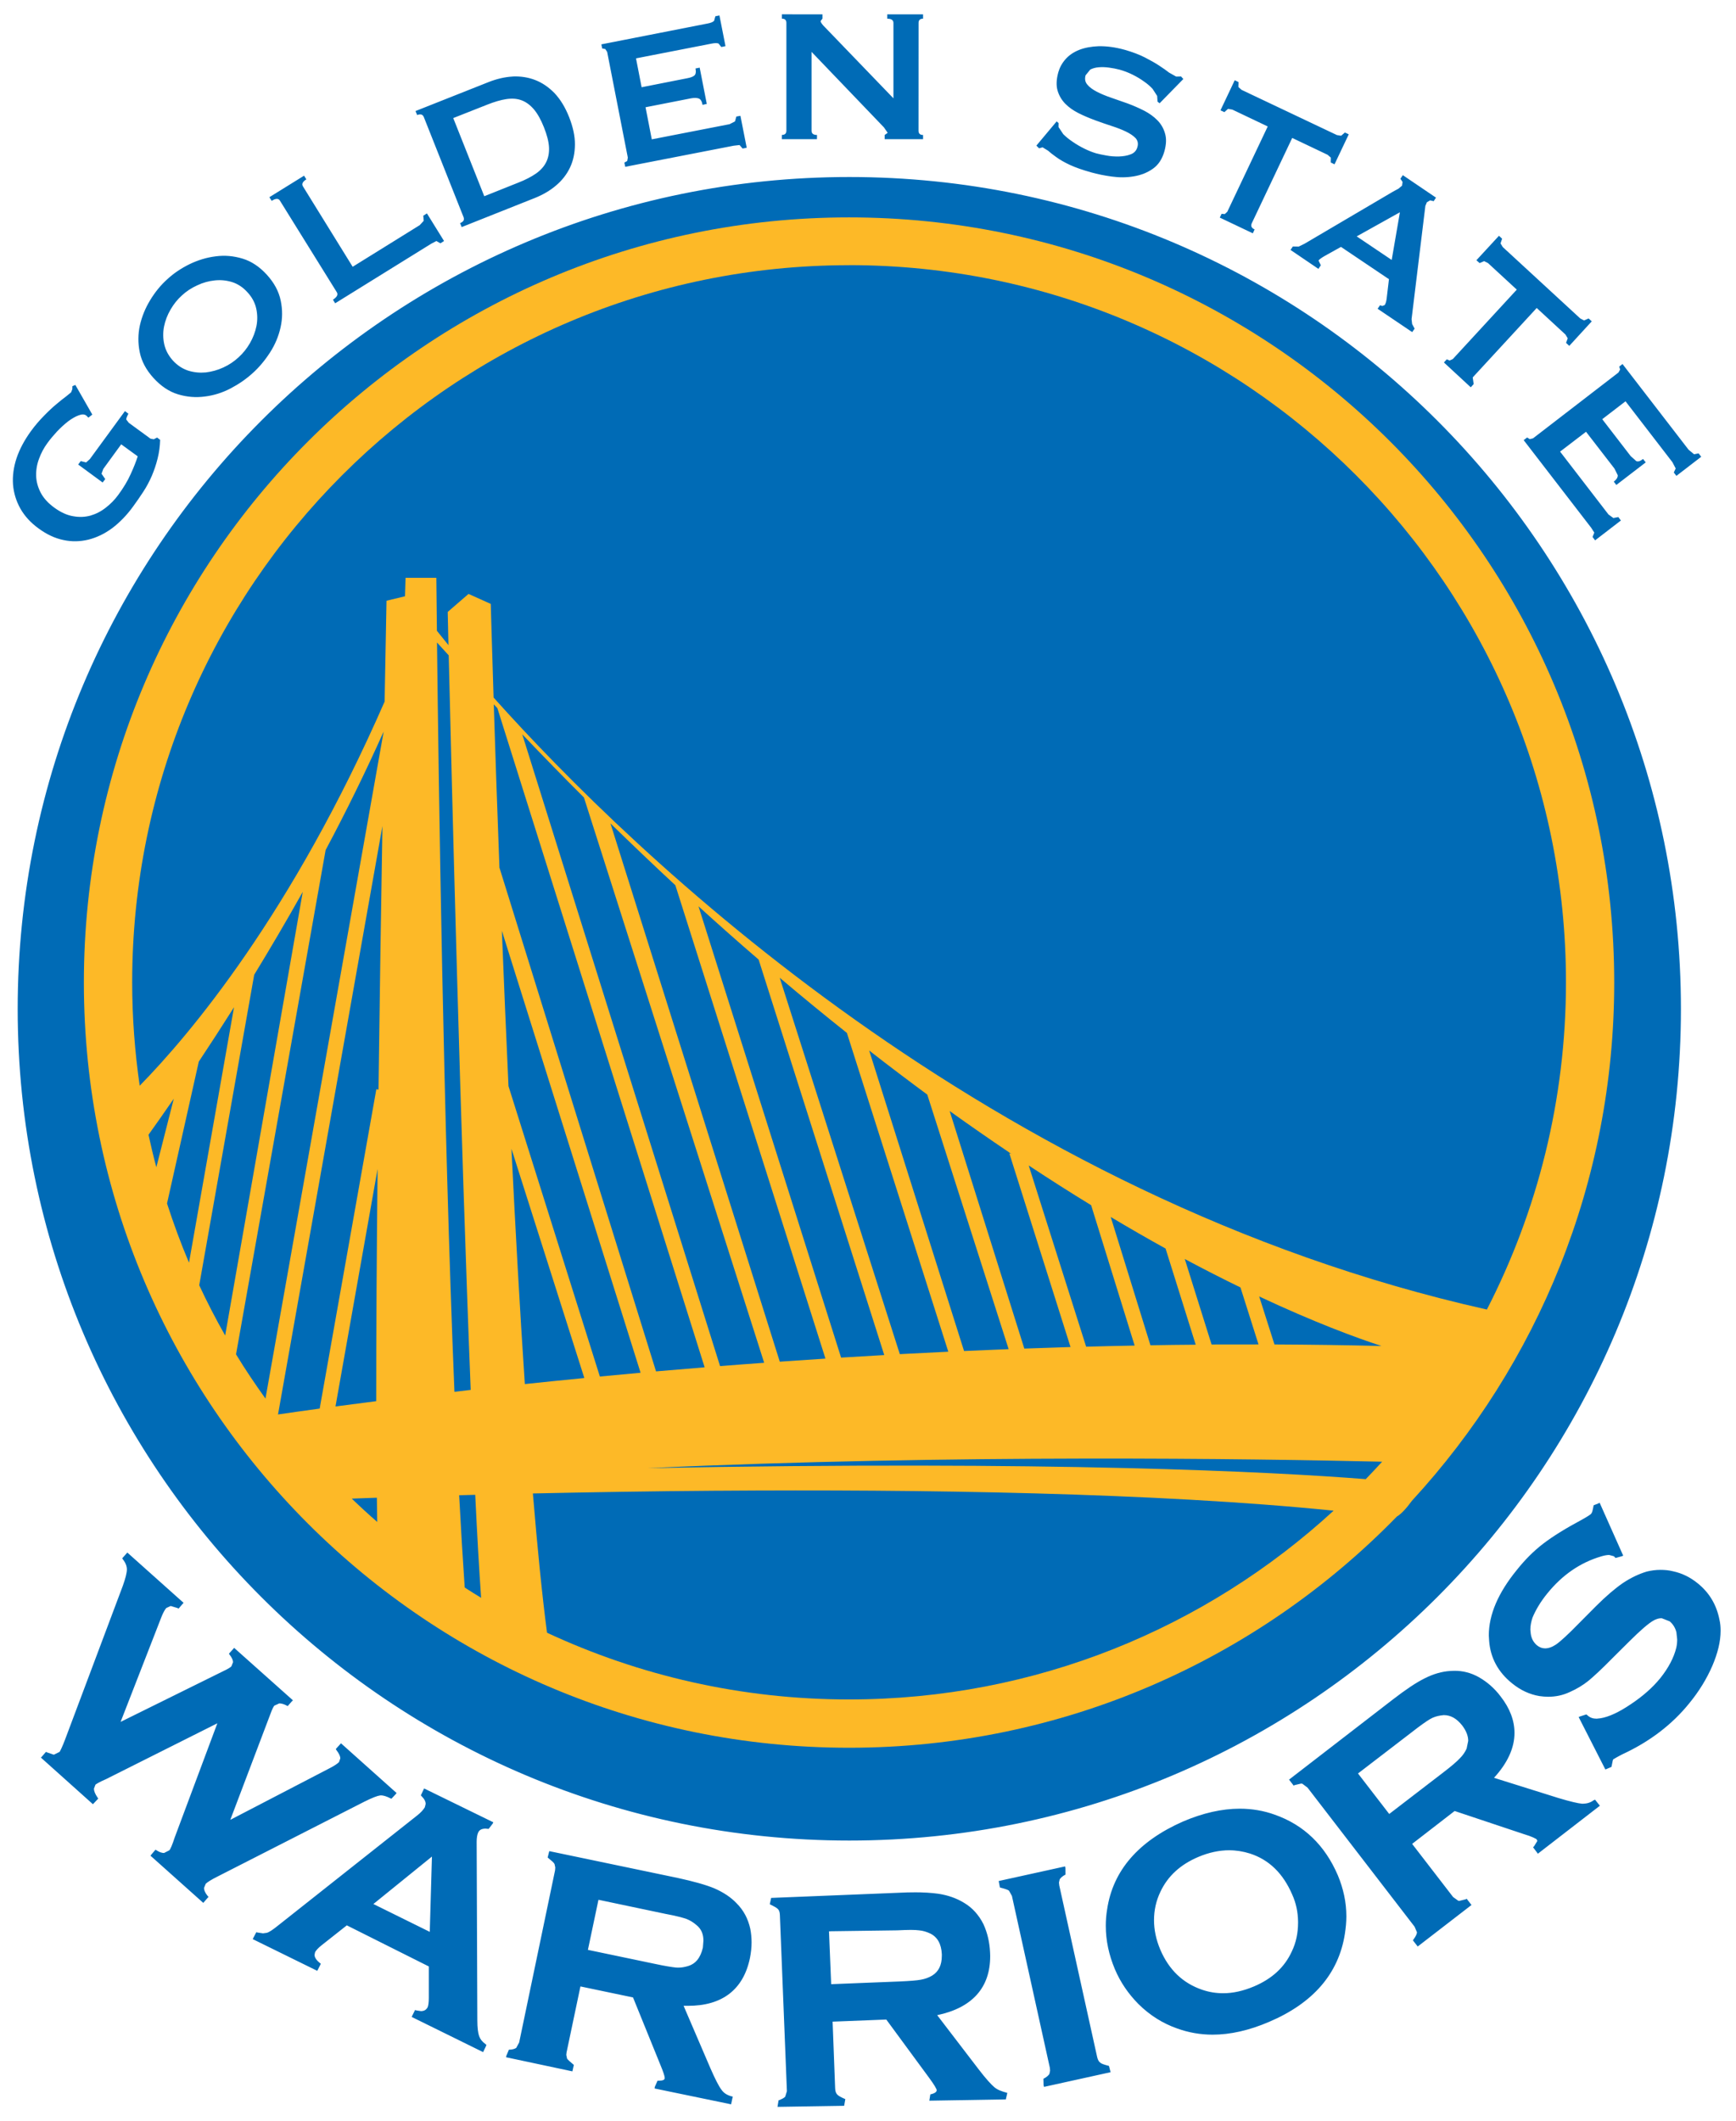 <?xml version="1.0" encoding="UTF-8" standalone="no"?>
<svg xmlns:rdf="http://www.w3.org/1999/02/22-rdf-syntax-ns#" xmlns="http://www.w3.org/2000/svg" xml:space="preserve" height="149.02" viewBox="0 0 122 149.016" width="122" version="1.1" xmlns:cc="http://creativecommons.org/ns#" xmlns:xlink="http://www.w3.org/1999/xlink" xmlns:dc="http://purl.org/dc/elements/1.1/"><g transform="matrix(1.25 0 0 -1.25 -365.65 784.42)"><g transform="matrix(1.905 0 0 1.905 -307.44 -512.46)"><path d="m28.369-0.002v0.162c0.109-0.004 0.166 0.05 0.166 0.156v3.975c-0.001 0.104-0.056 0.156-0.166 0.156l-0.002 0.156h1.295l0.002-0.154c-0.135-0.001-0.201-0.051-0.201-0.16v-2.906l2.67 2.785 0.139 0.201-0.111 0.08v0.154h1.416v-0.154c-0.113 0-0.167-0.052-0.168-0.158l0.002-3.975c0-0.105 0.054-0.156 0.166-0.156v-0.16h-1.322v0.16c0.152 0 0.229 0.051 0.229 0.156v2.781l-2.512-2.607c-0.118-0.114-0.175-0.197-0.174-0.244l0.068-0.09v-0.156l-1.496-0.002zm-2.303 0.041-0.152 0.031-0.045 0.166c-0.041 0.048-0.124 0.079-0.244 0.102l-3.916 0.768 0.031 0.152 0.113 0.02 0.07 0.107 0.762 3.898-0.023 0.127-0.104 0.057 0.031 0.156 4.004-0.779 0.215-0.024 0.111 0.129 0.152-0.029-0.232-1.178-0.151 0.027-0.05 0.18-0.2 0.102-2.869 0.559-0.23-1.184 1.683-0.33c0.114-0.02 0.207-0.018 0.275 0.006 0.072 0.024 0.121 0.103 0.145 0.236l0.156-0.035-0.262-1.338-0.154 0.031c0.025 0.13 0.009 0.221-0.047 0.264-0.056 0.045-0.143 0.074-0.258 0.096l-1.683 0.332-0.207-1.065 2.783-0.543c0.119-0.024 0.208-0.025 0.262-0.004l0.102 0.129 0.154-0.033-0.223-1.133zm13.996 1.135c-0.281 0.01-0.525 0.057-0.729 0.137-0.205 0.083-0.372 0.196-0.502 0.344-0.128 0.146-0.215 0.306-0.264 0.479-0.072 0.258-0.083 0.484-0.029 0.674 0.054 0.186 0.149 0.347 0.281 0.484 0.135 0.139 0.302 0.255 0.494 0.352 0.194 0.098 0.397 0.182 0.605 0.26 0.207 0.076 0.413 0.147 0.615 0.213 0.204 0.065 0.384 0.136 0.535 0.209 0.152 0.074 0.267 0.153 0.35 0.24 0.08 0.09 0.104 0.201 0.066 0.328-0.035 0.131-0.119 0.22-0.246 0.268-0.129 0.05-0.273 0.075-0.432 0.08-0.158 0.004-0.314-0.007-0.471-0.037-0.154-0.026-0.279-0.055-0.375-0.08-0.13-0.039-0.274-0.094-0.428-0.17-0.156-0.077-0.297-0.159-0.434-0.254-0.135-0.089-0.251-0.185-0.348-0.281l-0.175-0.262 0.002-0.148-0.072-0.062-0.748 0.893 0.1 0.1 0.129-0.037 0.201 0.123c0.072 0.066 0.172 0.144 0.301 0.236 0.13 0.096 0.298 0.192 0.504 0.289 0.206 0.096 0.468 0.187 0.789 0.277 0.23 0.064 0.484 0.117 0.762 0.154 0.278 0.039 0.545 0.036 0.807-0.008 0.26-0.043 0.493-0.132 0.699-0.277 0.206-0.141 0.35-0.359 0.432-0.65 0.07-0.254 0.078-0.474 0.021-0.658-0.052-0.185-0.146-0.346-0.281-0.484-0.133-0.136-0.298-0.255-0.492-0.355-0.194-0.099-0.396-0.186-0.604-0.264-0.209-0.074-0.414-0.146-0.615-0.215-0.203-0.069-0.378-0.144-0.529-0.221-0.15-0.081-0.266-0.162-0.346-0.262-0.08-0.095-0.1-0.207-0.062-0.342l0.172-0.211c0.087-0.045 0.191-0.074 0.309-0.084s0.245-0.007 0.383 0.012c0.14 0.018 0.269 0.044 0.391 0.076 0.166 0.046 0.324 0.107 0.479 0.184s0.292 0.159 0.42 0.252c0.128 0.086 0.232 0.18 0.318 0.273l0.168 0.26 0.014 0.209 0.076 0.062 0.875-0.895-0.082-0.094-0.182 0.004-0.258-0.145c-0.096-0.076-0.218-0.161-0.363-0.256-0.148-0.099-0.321-0.195-0.529-0.303-0.208-0.106-0.459-0.202-0.758-0.287-0.349-0.095-0.662-0.135-0.944-0.129zm-21.623 1.119c-0.292 0.016-0.588 0.086-0.887 0.203l-2.699 1.07 0.061 0.148c0.121-0.049 0.205-0.026 0.244 0.07l1.468 3.697c0.037 0.098-0.003 0.169-0.129 0.219l0.059 0.146 2.701-1.074c0.296-0.119 0.557-0.27 0.781-0.461 0.224-0.189 0.394-0.409 0.514-0.66 0.12-0.253 0.179-0.534 0.182-0.846 0.003-0.31-0.07-0.648-0.213-1.012-0.144-0.365-0.324-0.658-0.539-0.887-0.216-0.221-0.453-0.384-0.713-0.484-0.26-0.101-0.537-0.143-0.828-0.131zm26.635 0.137-0.525 1.109 0.143 0.068 0.135-0.121 0.16 0.027 1.305 0.621-1.492 3.147-0.094 0.086-0.117-0.01-0.066 0.139 1.219 0.58 0.066-0.143c-0.117-0.052-0.15-0.129-0.105-0.227l1.492-3.148 1.305 0.621 0.119 0.104-0.002 0.18 0.139 0.068 0.525-1.107-0.142-0.066-0.139 0.119-0.156-0.025-3.514-1.666-0.119-0.104 0.004-0.184-0.141-0.068zm-26.578 0.682c0.094 0.007 0.182 0.025 0.268 0.057 0.168 0.061 0.32 0.176 0.455 0.332 0.136 0.161 0.259 0.38 0.371 0.662 0.113 0.285 0.176 0.527 0.188 0.738 0.01 0.207-0.025 0.393-0.107 0.555-0.08 0.16-0.206 0.298-0.377 0.418-0.174 0.119-0.386 0.23-0.643 0.33l-1.261 0.504-1.145-2.883 1.262-0.498c0.255-0.101 0.488-0.17 0.693-0.201 0.104-0.016 0.203-0.02 0.297-0.014zm32.779 2.82-0.089 0.131 0.08 0.117-0.018 0.137-0.131 0.111-0.211 0.115-3.248 1.912-0.224 0.111-0.215-0.004-0.086 0.127 1.029 0.699 0.088-0.133-0.084-0.176c0.029-0.041 0.103-0.095 0.221-0.164l0.607-0.338 1.77 1.191-0.086 0.725c-0.013 0.102-0.038 0.179-0.07 0.229l-0.088 0.035-0.086-0.027-0.088 0.129 1.275 0.861 0.09-0.127-0.092-0.17-0.021-0.18 0.484-3.973 0.025-0.205 0.055-0.133 0.121-0.072 0.131 0.031 0.085-0.131-1.225-0.83zm-40.533 0.018-1.279 0.793 0.084 0.135c0.147-0.094 0.252-0.097 0.305-0.006l2.098 3.377c0.054 0.087 0.007 0.18-0.143 0.275l0.082 0.133 3.543-2.197 0.191-0.1 0.148 0.084 0.135-0.084-0.631-1.018-0.135 0.084 0.016 0.188-0.148 0.161-2.473 1.535-1.834-2.965c-0.055-0.087-0.014-0.172 0.125-0.26l-0.084-0.135zm20.115 0.049c-16.946 0-30.68 13.742-30.68 30.686 0 16.94 13.733 30.674 30.68 30.674 16.946 0 30.678-13.734 30.678-30.674 0-16.944-13.731-30.686-30.678-30.686zm20.311 1.301-0.303 1.758-1.291-0.869 1.594-0.889zm3.654 0.867-0.832 0.902 0.119 0.105 0.166-0.072 0.143 0.072 1.062 0.979-2.361 2.562-0.117 0.053-0.105-0.045-0.105 0.117 0.99 0.916 0.107-0.119-0.035-0.246 2.361-2.561 1.06 0.979 0.084 0.139-0.061 0.17 0.119 0.109 0.828-0.904-0.115-0.107-0.168 0.074-0.141-0.074l-2.859-2.634-0.082-0.135 0.058-0.172-0.117-0.109zm-46.844 0.746c-0.165-0.014-0.331-0.01-0.496 0.012-0.334 0.041-0.656 0.14-0.965 0.289-0.312 0.154-0.587 0.338-0.822 0.557-0.239 0.214-0.448 0.47-0.629 0.768-0.18 0.296-0.307 0.604-0.381 0.932-0.071 0.326-0.074 0.66-0.004 0.996 0.068 0.333 0.237 0.65 0.51 0.949 0.27 0.296 0.572 0.499 0.898 0.598 0.328 0.1 0.658 0.126 0.992 0.082 0.333-0.041 0.65-0.141 0.955-0.301 0.304-0.16 0.576-0.348 0.814-0.566 0.236-0.212 0.447-0.465 0.635-0.756 0.186-0.287 0.316-0.598 0.389-0.924 0.074-0.328 0.076-0.657 0.006-0.992-0.069-0.337-0.239-0.654-0.51-0.952-0.27-0.297-0.571-0.497-0.898-0.596-0.164-0.049-0.329-0.082-0.494-0.096zm-0.205 0.898c0.108 0.011 0.215 0.033 0.322 0.066 0.21 0.069 0.398 0.194 0.562 0.377 0.166 0.18 0.273 0.381 0.32 0.596 0.048 0.217 0.05 0.435 0.008 0.648-0.044 0.219-0.125 0.428-0.24 0.629-0.117 0.203-0.258 0.377-0.422 0.525-0.164 0.151-0.349 0.277-0.561 0.373-0.211 0.098-0.428 0.155-0.646 0.182-0.22 0.02-0.435-0-0.648-0.066-0.211-0.069-0.401-0.193-0.566-0.373-0.165-0.185-0.271-0.385-0.318-0.6-0.048-0.216-0.05-0.435-0.008-0.652 0.043-0.217 0.123-0.426 0.24-0.627 0.116-0.2 0.256-0.376 0.42-0.523 0.164-0.152 0.351-0.274 0.564-0.371 0.21-0.1 0.425-0.159 0.645-0.182 0.111-0.011 0.22-0.013 0.328-0.002zm51.607 3.086-0.121 0.096 0.033 0.107-0.062 0.111-3.15 2.426-0.121 0.031-0.098-0.061-0.127 0.098 2.49 3.231 0.115 0.18-0.064 0.16 0.094 0.125 0.951-0.732-0.094-0.127-0.184 0.035-0.18-0.131-1.785-2.318 0.957-0.732 1.047 1.355 0.123 0.246c0.007 0.076-0.04 0.155-0.146 0.24l0.094 0.121 1.084-0.832-0.098-0.127c-0.105 0.084-0.191 0.11-0.254 0.076l-0.205-0.184-1.047-1.359 0.859-0.66 1.73 2.246 0.121 0.232-0.07 0.148 0.096 0.125 0.916-0.705-0.098-0.125-0.166 0.033-0.203-0.168-2.438-3.162zm-57.074 0.771-0.111 0.047-0.002 0.109-0.045 0.117-0.178 0.146c-0.101 0.075-0.223 0.17-0.365 0.291-0.142 0.117-0.298 0.264-0.463 0.434-0.165 0.168-0.323 0.351-0.475 0.559-0.241 0.333-0.419 0.664-0.531 0.998-0.111 0.335-0.153 0.661-0.131 0.973 0.025 0.311 0.115 0.607 0.27 0.885 0.156 0.276 0.381 0.525 0.68 0.74 0.297 0.217 0.598 0.358 0.91 0.422 0.309 0.068 0.615 0.059 0.92-0.014 0.302-0.076 0.596-0.214 0.879-0.424 0.279-0.211 0.542-0.481 0.781-0.812 0.125-0.169 0.245-0.348 0.365-0.529 0.12-0.182 0.224-0.379 0.314-0.584 0.087-0.206 0.16-0.42 0.215-0.643 0.056-0.224 0.087-0.454 0.094-0.688l-0.113-0.086-0.123 0.064-0.121-0.023-0.799-0.584-0.096-0.123c-0.001-0.039 0.026-0.109 0.08-0.213l-0.127-0.096-1.293 1.768-0.139 0.125-0.199-0.049-0.094 0.127 0.902 0.662 0.096-0.125-0.137-0.199 0.066-0.178 0.66-0.906 0.609 0.443c-0.06 0.191-0.145 0.406-0.258 0.652-0.111 0.25-0.265 0.507-0.463 0.775-0.128 0.175-0.28 0.329-0.455 0.465-0.174 0.138-0.362 0.234-0.564 0.293-0.2 0.055-0.416 0.066-0.645 0.023-0.226-0.037-0.456-0.144-0.688-0.312-0.234-0.169-0.405-0.359-0.508-0.559-0.105-0.204-0.161-0.413-0.166-0.623s0.03-0.42 0.107-0.625c0.076-0.209 0.178-0.401 0.307-0.576 0.102-0.141 0.222-0.284 0.355-0.428 0.135-0.142 0.272-0.267 0.408-0.373 0.139-0.104 0.269-0.179 0.389-0.223 0.121-0.046 0.215-0.047 0.285 0.008l0.076 0.076 0.145-0.113-0.627-1.096zm56.232 41.232-0.051 0.025-0.172 0.068c-0.035 0.19-0.054 0.27-0.092 0.312-0.007 0.019-0.133 0.101-0.328 0.211-0.615 0.329-1.085 0.621-1.438 0.891-0.346 0.265-0.675 0.592-0.982 0.979-0.682 0.838-1.027 1.639-1.027 2.406l0.012 0.203c0.046 0.626 0.334 1.157 0.852 1.57 0.31 0.251 0.646 0.406 1.004 0.465 0.106 0.015 0.21 0.025 0.322 0.025 0.28 0 0.546-0.055 0.805-0.178 0.249-0.11 0.472-0.245 0.67-0.402 0.191-0.156 0.494-0.435 0.902-0.85l0.619-0.615c0.407-0.407 0.708-0.662 0.875-0.758 0.113-0.068 0.219-0.094 0.316-0.094l0.295 0.115c0.114 0.096 0.203 0.226 0.248 0.402l0.029 0.268c0 0.098-0.009 0.195-0.033 0.303-0.089 0.366-0.288 0.745-0.592 1.125-0.286 0.351-0.651 0.67-1.086 0.959-0.439 0.297-0.81 0.468-1.115 0.518l-0.146 0.016c-0.133 0-0.235-0.036-0.322-0.111l-0.057-0.047-0.229 0.074-0.055 0.023 0.986 1.935 0.225-0.096c0.036-0.18 0.051-0.269 0.066-0.279 0.003-0.001 0.13-0.081 0.332-0.184 1.004-0.464 1.834-1.093 2.473-1.885 0.364-0.444 0.644-0.906 0.848-1.375 0.202-0.473 0.307-0.9 0.307-1.301 0-0.14-0.012-0.276-0.043-0.408-0.106-0.542-0.372-0.996-0.805-1.342-0.271-0.22-0.574-0.37-0.906-0.441-0.159-0.04-0.31-0.053-0.465-0.053-0.174 0-0.34 0.023-0.508 0.064-0.296 0.09-0.587 0.229-0.877 0.422-0.282 0.194-0.615 0.476-0.988 0.848l-0.625 0.629c-0.41 0.422-0.698 0.683-0.85 0.787-0.147 0.1-0.285 0.146-0.406 0.146-0.104 0-0.205-0.033-0.305-0.115-0.116-0.101-0.197-0.232-0.225-0.418l-0.016-0.162c0-0.138 0.03-0.287 0.08-0.439 0.119-0.287 0.299-0.589 0.545-0.891 0.557-0.688 1.221-1.141 1.988-1.367 0.111-0.034 0.212-0.053 0.295-0.053l0.174 0.047 0.061 0.064 0.232-0.064 0.051-0.021-0.869-1.951zm-54.315 1.835-0.16 0.18l-0.029 0.035 0.027 0.041c0.1 0.128 0.145 0.253 0.145 0.367 0 0.119-0.05 0.325-0.15 0.604l-2.131 5.672c-0.101 0.27-0.186 0.436-0.203 0.455l-0.211 0.104-0.246-0.084-0.045-0.02-0.146 0.168-0.039 0.043 1.918 1.719 0.164-0.174 0.033-0.033-0.027-0.039c-0.094-0.141-0.133-0.242-0.133-0.328l0.057-0.148c0.024-0.022 0.157-0.104 0.385-0.201l4.111-2.062-1.574 4.213c-0.087 0.271-0.161 0.438-0.197 0.471l-0.195 0.1c-0.076 0-0.167-0.028-0.27-0.094l-0.045-0.029-0.148 0.174-0.037 0.049 1.947 1.74 0.156-0.18 0.039-0.041-0.033-0.033c-0.099-0.122-0.135-0.219-0.135-0.296l0.062-0.152c0.044-0.05 0.201-0.154 0.459-0.281l5.394-2.75c0.284-0.142 0.478-0.215 0.566-0.227l0.045-0.006c0.083 0 0.202 0.033 0.35 0.109l0.039 0.014 0.152-0.162 0.037-0.047-2.051-1.834-0.162 0.178-0.029 0.039 0.029 0.043c0.095 0.122 0.137 0.224 0.137 0.295l-0.047 0.137c-0.058 0.06-0.178 0.143-0.367 0.238l-3.644 1.893 1.484-3.916c0.06-0.164 0.109-0.263 0.141-0.297l0.182-0.082c0.075 0 0.167 0.023 0.273 0.08l0.035 0.021 0.15-0.17 0.045-0.045-2.168-1.934-0.158 0.176-0.035 0.043 0.029 0.037c0.086 0.113 0.123 0.203 0.123 0.273l-0.06 0.15c-0.019 0.029-0.124 0.098-0.289 0.174l-3.799 1.877 1.514-3.889c0.062-0.152 0.123-0.259 0.172-0.312l0.162-0.074 0.246 0.074 0.045 0.023 0.146-0.172 0.039-0.041-2.076-1.855zm48.947 4.363-0.141 0.006c-0.309 0.018-0.627 0.11-0.943 0.27-0.321 0.158-0.705 0.418-1.174 0.779l-3.834 2.959 0.146 0.188 0.021 0.033 0.043-0.02 0.232-0.055 0.047 0.004 0.193 0.145 3.949 5.129 0.088 0.205v0.012c-0.006 0.054-0.043 0.141-0.125 0.25l-0.023 0.039 0.139 0.178 0.037 0.047 1.984-1.531-0.148-0.191-0.027-0.039-0.041 0.021-0.232 0.057-0.039-0.004-0.191-0.137-1.512-1.961 1.568-1.213 2.551 0.852c0.29 0.084 0.467 0.176 0.48 0.201l0.02 0.053-0.125 0.201-0.033 0.031 0.143 0.189 0.033 0.049 2.289-1.77-0.148-0.186-0.031-0.039-0.053 0.025c-0.12 0.087-0.248 0.122-0.387 0.125h-0.039c-0.144-0.011-0.442-0.081-0.869-0.209l-2.379-0.746c0.502-0.547 0.756-1.104 0.756-1.656 0-0.46-0.173-0.913-0.512-1.346-0.226-0.302-0.502-0.54-0.812-0.715-0.286-0.158-0.585-0.234-0.9-0.23zm-0.379 1.635c0.251 0 0.471 0.123 0.676 0.383 0.149 0.198 0.221 0.385 0.221 0.566l-0.059 0.287c-0.06 0.131-0.141 0.251-0.25 0.357-0.105 0.114-0.309 0.291-0.607 0.518l-1.998 1.535-1.152-1.494 1.998-1.533c0.3-0.236 0.524-0.391 0.654-0.469 0.122-0.074 0.262-0.117 0.4-0.137l0.117-0.014zm-37.621 2.705-0.102 0.215-0.018 0.037 0.029 0.035c0.102 0.1 0.148 0.194 0.148 0.285l-0.031 0.123c-0.049 0.083-0.143 0.196-0.301 0.316l-5.114 4.046c-0.188 0.152-0.323 0.243-0.414 0.268l-0.139 0.019-0.197-0.029-0.051-0.012-0.105 0.199-0.027 0.055 2.381 1.17 0.111-0.219 0.02-0.041-0.037-0.031c-0.139-0.111-0.195-0.215-0.195-0.299l0.021-0.1c0.034-0.061 0.108-0.149 0.236-0.25l0.934-0.738 3.025 1.516v1.166c0 0.166-0.02 0.283-0.041 0.336-0.055 0.099-0.123 0.141-0.244 0.146l-0.18-0.027-0.041-0.016-0.104 0.209-0.02 0.049 2.633 1.297 0.104-0.217 0.018-0.049-0.033-0.029c-0.124-0.089-0.199-0.187-0.236-0.295-0.04-0.114-0.066-0.31-0.066-0.586l-0.025-6.582c0-0.151 0.021-0.273 0.061-0.352 0.044-0.085 0.115-0.127 0.258-0.135l0.123 0.012 0.148-0.193 0.025-0.051-2.553-1.248zm30.094 0.746c-0.662 0-1.363 0.159-2.098 0.473-1.643 0.724-2.586 1.81-2.799 3.242-0.034 0.204-0.049 0.405-0.049 0.602 0 0.547 0.115 1.077 0.334 1.6 0.206 0.489 0.5 0.912 0.865 1.283 0.417 0.414 0.897 0.72 1.443 0.91 0.411 0.147 0.844 0.225 1.299 0.225 0.65 0 1.342-0.155 2.076-0.469 1.635-0.694 2.575-1.785 2.803-3.25 0.034-0.223 0.055-0.435 0.055-0.643 0-0.525-0.112-1.029-0.314-1.514-0.476-1.111-1.256-1.861-2.328-2.238-0.406-0.147-0.842-0.221-1.287-0.221zm-0.389 1.534c0.254 0 0.51 0.041 0.764 0.121 0.704 0.229 1.217 0.73 1.555 1.51 0.145 0.321 0.212 0.652 0.217 1.002v0.029c0 0.386-0.072 0.745-0.234 1.076-0.264 0.576-0.727 1.003-1.395 1.285-0.393 0.165-0.767 0.25-1.131 0.25-0.263 0-0.517-0.039-0.775-0.127-0.709-0.241-1.226-0.732-1.545-1.475-0.161-0.379-0.234-0.743-0.234-1.094 0-0.357 0.073-0.707 0.236-1.047 0.273-0.579 0.735-1.002 1.395-1.283 0.392-0.166 0.776-0.248 1.149-0.248zm-25.088 0.033-0.059 0.234c0.156 0.128 0.229 0.188 0.254 0.242l0.027 0.125-0.008 0.107-1.324 6.348-0.109 0.201c-0.051 0.033-0.136 0.065-0.27 0.066l-0.094 0.225-0.012 0.053 2.449 0.521 0.053-0.238c-0.146-0.124-0.215-0.182-0.25-0.232l-0.029-0.137 0.01-0.092 0.512-2.434 1.94 0.406 1.01 2.488c0.106 0.255 0.163 0.424 0.158 0.484v0.02c-0.011 0.044-0.062 0.079-0.219 0.08h-0.045l-0.1 0.227-0.008 0.059 2.822 0.584 0.049-0.229 0.014-0.055-0.058-0.013c-0.156-0.045-0.276-0.118-0.361-0.242-0.095-0.124-0.235-0.396-0.412-0.803l-0.984-2.291h0.146c1.271 0.007 2.063-0.593 2.303-1.77 0.037-0.19 0.059-0.383 0.059-0.564 0-0.172-0.016-0.344-0.049-0.512-0.081-0.364-0.245-0.678-0.504-0.936-0.216-0.229-0.49-0.405-0.82-0.551-0.331-0.136-0.776-0.258-1.348-0.383l-4.743-0.99zm-4.328 0.199-0.08 2.777-2.08-1.027 2.16-1.75zm23.357 0.363-2.449 0.539 0.045 0.238c0.195 0.052 0.284 0.081 0.334 0.117l0.109 0.195 1.398 6.334 0.01 0.107-0.025 0.125c-0.031 0.051-0.101 0.119-0.221 0.178l0.006 0.242 0.018 0.057 2.453-0.541-0.059-0.232c-0.18-0.048-0.27-0.075-0.32-0.119-0.052-0.035-0.091-0.103-0.115-0.205l-1.398-6.332-0.012-0.107 0.027-0.119c0.033-0.052 0.104-0.12 0.215-0.176l-0.002-0.242-0.014-0.059zm-5.582 0.957c-0.149 0-0.314 0.002-0.48 0.012l-4.781 0.193-0.051 0.234c0.17 0.084 0.258 0.13 0.303 0.18 0.039 0.037 0.067 0.111 0.07 0.219l0.258 6.473v0.025l-0.061 0.199c-0.033 0.043-0.119 0.09-0.246 0.137l-0.039 0.24 2.459-0.039 0.043-0.246c-0.174-0.075-0.249-0.12-0.293-0.164-0.046-0.045-0.077-0.117-0.082-0.221l-0.094-2.473 1.98-0.078 1.588 2.16c0.179 0.241 0.271 0.405 0.271 0.441v0.006c0 0.056-0.051 0.113-0.234 0.154l-0.037 0.232 2.822-0.047 0.055-0.24c-0.228-0.062-0.36-0.113-0.477-0.209-0.111-0.092-0.318-0.316-0.594-0.678l-1.516-1.98c1.29-0.271 1.959-1.012 1.955-2.184l-0.004-0.125c-0.016-0.375-0.097-0.726-0.246-1.051-0.169-0.334-0.406-0.603-0.719-0.787-0.273-0.165-0.58-0.275-0.934-0.33-0.251-0.036-0.558-0.055-0.918-0.055zm-5.041 0.256-0.166 0.006v-0.002l0.166-0.004zm-6.59 0.018 2.463 0.518c0.386 0.071 0.646 0.141 0.783 0.188 0.13 0.052 0.253 0.125 0.369 0.227 0.172 0.138 0.256 0.325 0.256 0.572l-0.02 0.26c-0.089 0.378-0.266 0.597-0.555 0.682-0.107 0.03-0.22 0.055-0.338 0.055l-0.09-0.002c-0.154-0.015-0.421-0.057-0.791-0.137l-2.467-0.516 0.389-1.846zm11.523 1.111c0.131 0 0.231 0.007 0.303 0.016 0.139 0.011 0.282 0.055 0.416 0.119 0.259 0.128 0.405 0.375 0.424 0.76v0.059c-0.001 0.357-0.123 0.588-0.361 0.734-0.122 0.072-0.263 0.122-0.408 0.148-0.15 0.029-0.414 0.049-0.795 0.066l-2.518 0.1-0.08-1.949 0.094-0.004 2.43-0.033c0.191-0.009 0.354-0.016 0.496-0.016zm0.744 6.236v0.006h-0.002l0.002-0.006z" transform="matrix(.8 0 0 -.8 315.32 598)" fill="#006bb6"/><path d="m356.61 554.14c3.704 4.022 5.969 9.391 5.969 15.291 0 12.475-10.11 22.578-22.582 22.578s-22.582-10.103-22.582-22.578c0-12.473 10.11-22.58 22.582-22.58 6.341 0 12.068 2.616 16.169 6.824 0.136 0.075 0.302 0.271 0.444 0.465" fill="#fdb927"/><path d="m30.846 9.252c-14.606 0-26.445 11.842-26.445 26.449 0 1.296 0.097 2.57 0.277 3.816 1.864-1.9 5.62-6.361 9.035-14.168 0.043-2.285 0.07-3.721 0.07-3.721l0.682-0.164 0.021-0.68h1.135s0.008 0.717 0.021 1.953c0.114 0.142 0.25 0.313 0.426 0.529-0.018-0.776-0.027-1.225-0.027-1.225l0.768-0.664 0.82 0.369s0.036 1.313 0.104 3.453c5.136 5.74 18.248 18.455 36.643 22.574 1.861-3.621 2.918-7.723 2.918-12.074 0-14.608-11.839-26.449-26.447-26.449zm-15.2 13.918c0.059 5.157 0.235 17.707 0.643 27.637 0.199-0.022 0.395-0.048 0.6-0.07-0.376-9.409-0.704-22.581-0.811-27.094-0.145-0.159-0.287-0.311-0.432-0.473zm2.094 2.279c0.051 1.623 0.121 3.691 0.209 6.023l5.777 18.582c0.586-0.051 1.183-0.1 1.793-0.15l-7.646-24.314c-0.044-0.048-0.089-0.093-0.133-0.141zm-4.062 1.004c-0.67 1.5-1.393 2.969-2.141 4.371l-3.305 18.602c0.34 0.56 0.706 1.101 1.086 1.631l4.36-24.604zm5.113 0.104 7.297 23.303c0.535-0.043 1.076-0.084 1.627-0.123l-6.649-20.852c-0.749-0.745-1.509-1.528-2.275-2.328zm3.254 3.285 6.246 19.854c0.554-0.039 1.115-0.076 1.685-0.113l-5.537-17.46c-0.786-0.729-1.586-1.494-2.394-2.281zm-8.412 0.096-3.852 21.705c0.441-0.064 0.953-0.138 1.537-0.217l2.09-11.779 0.08 0.014c0.043-3.416 0.096-6.809 0.145-9.723zm-2.938 2.426c-0.603 1.076-1.206 2.099-1.793 3.061l-2.028 11.453c0.295 0.632 0.615 1.251 0.957 1.853l2.863-16.367zm14.598 0.537 5.26 16.645c0.524-0.033 1.056-0.062 1.592-0.094l-4.634-14.587c-0.728-0.627-1.468-1.282-2.219-1.965zm-7.254 0.898c0.071 1.826 0.154 3.759 0.244 5.734l3.371 10.711c0.49-0.045 0.992-0.094 1.502-0.139l-5.118-16.306zm10.25 1.736 4.43 13.883c0.59-0.031 1.187-0.062 1.789-0.09l-3.741-11.758c-0.81-0.646-1.635-1.32-2.478-2.035zm-20.132 1.088c-0.454 0.719-0.888 1.387-1.299 2.006l-1.172 5.232c0.24 0.741 0.508 1.471 0.811 2.184l1.66-9.422zm23.432 1.596 3.5 11.084c0.544-0.022 1.092-0.048 1.645-0.068l-3.002-9.391c-0.698-0.516-1.412-1.054-2.142-1.625zm-25.652 1.775c-0.347 0.506-0.659 0.947-0.934 1.332 0.087 0.403 0.183 0.803 0.289 1.199l0.644-2.531zm28.621 0.455 2.754 8.764c0.565-0.021 1.133-0.039 1.705-0.057l-2.258-7.146 0.08 0.025-0.094-0.062-0.002-0.004c-0.71-0.479-1.435-0.981-2.186-1.52zm-16.166 1.393c0.145 2.954 0.309 5.923 0.494 8.68 0.706-0.074 1.435-0.149 2.195-0.223l-2.689-8.457zm19.082 0.617 2.119 6.684c0.593-0.016 1.189-0.03 1.789-0.041l-1.605-5.178c-0.739-0.451-1.506-0.939-2.303-1.465zm-24.02 0.129-1.553 8.76c0.468-0.061 0.963-0.127 1.502-0.195-0.001-2.518 0.018-5.486 0.051-8.565zm27.046 1.771l1.465 4.732c0.554-0.01 1.11-0.018 1.67-0.021l-1.112-3.547c-0.643-0.355-1.321-0.745-2.023-1.164zm2.732 1.551 0.988 3.152c0.574-0.003 1.152-0.002 1.732-0.002l-0.666-2.102c-0.642-0.312-1.327-0.66-2.055-1.049zm2.744 1.379 0.564 1.772c1.308 0.006 2.624 0.024 3.949 0.057-0.936-0.305-2.475-0.872-4.514-1.828zm-6.531 5.982c-4.785 0.008-10.4 0.094-16.039 0.352 14.99-0.281 23.051 0.134 26.502 0.406 0.204-0.214 0.407-0.425 0.604-0.643-2.323-0.054-6.281-0.124-11.066-0.115zm-13.408 1.184c-2.473 0.018-4.8 0.057-6.854 0.102 0.163 1.972 0.336 3.718 0.521 5.137 3.386 1.576 7.158 2.461 11.141 2.461 6.894 0 13.171-2.64 17.877-6.963-6.545-0.665-15.268-0.79-22.686-0.736zm-8.98 0.152c-0.2 0.005-0.401 0.009-0.594 0.016 0.064 1.212 0.133 2.358 0.205 3.404 0.201 0.128 0.4 0.256 0.605 0.379-0.072-1.021-0.146-2.31-0.217-3.799zm-3.629 0.107c-0.345 0.011-0.647 0.023-0.926 0.033 0.306 0.296 0.619 0.583 0.939 0.861-0.006-0.279-0.01-0.578-0.014-0.895z" transform="matrix(.8 0 0 -.8 315.32 598)" fill="#006bb6"/></g></g></svg>

